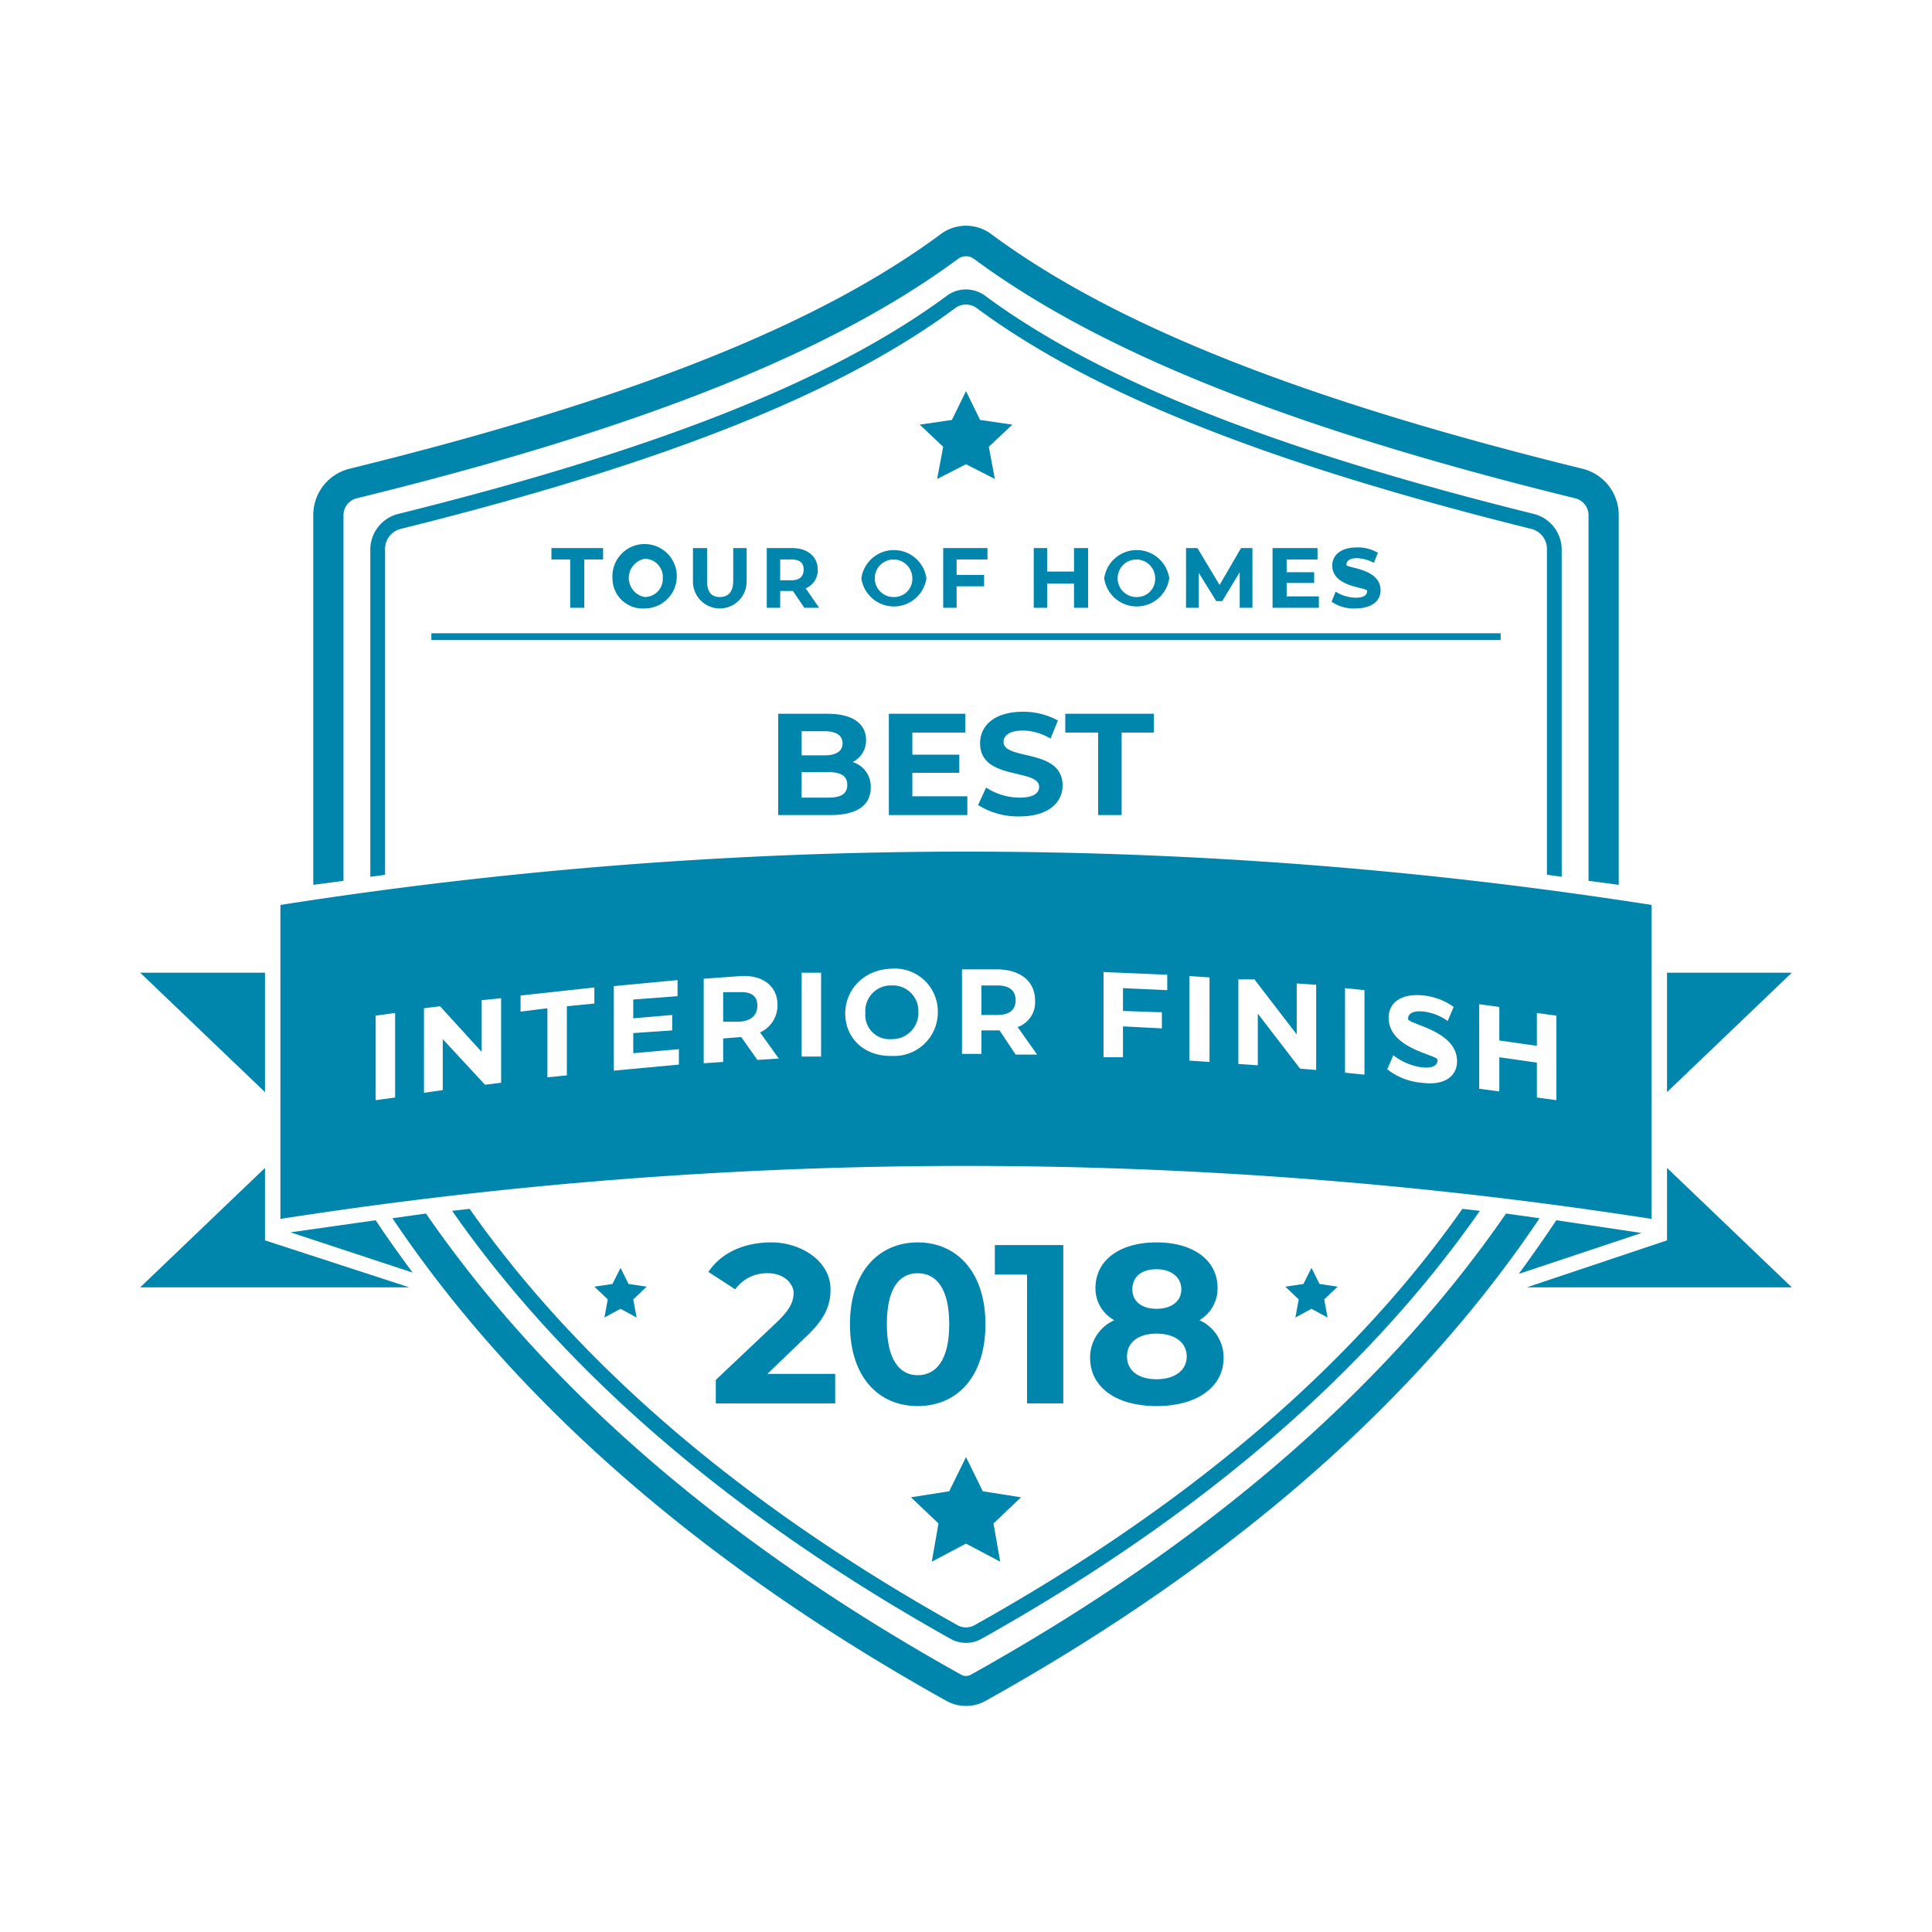 <svg xmlns="http://www.w3.org/2000/svg" viewBox="0 0 288 288"><g id="TOH_2018" data-name="TOH 2018"><polygon points="144 217.2 146.5 222.3 152.2 223.2 148.1 227.1 149.1 232.8 144 230.1 138.9 232.8 139.9 227.1 135.8 223.2 141.5 222.3 144 217.2" fill="#0085ad"/><polygon points="195.5 189 196.7 191.4 199.4 191.8 197.4 193.7 197.9 196.4 195.5 195.1 193.1 196.4 193.6 193.7 191.6 191.8 194.3 191.4 195.5 189" fill="#0085ad"/><polygon points="92.5 189 91.3 191.4 88.6 191.8 90.6 193.7 90.1 196.4 92.5 195.1 94.9 196.4 94.4 193.7 96.4 191.8 93.7 191.4 92.5 189" fill="#0085ad"/><path d="M57.4,130.4V82a3.1,3.1,0,0,1,2.5-3.2c39-9.7,65.2-20.1,82.4-32.8a2.7,2.7,0,0,1,3.4,0c17.2,12.7,43.4,23.1,82.4,32.8a3.1,3.1,0,0,1,2.5,3.2v48.4l2.2.3V82a5.5,5.5,0,0,0-4.2-5.4C189.9,67,164,56.7,147,44.2a4.8,4.8,0,0,0-6,0C124,56.7,98.1,67,59.4,76.6A5.5,5.5,0,0,0,55.2,82v48.7Z" fill="#0085ad"/><path d="M218,180.2c-16.6,23.6-41.1,44.4-72.8,62.1a2.6,2.6,0,0,1-2.4,0c-31.7-17.7-56.2-38.5-72.8-62.1l-2.6.3c16.9,24.2,41.8,45.6,74.3,63.8a4.7,4.7,0,0,0,4.6,0c32.5-18.2,57.4-39.6,74.3-63.8Z" fill="#0085ad"/><path d="M51.2,131.3V76.8a2.6,2.6,0,0,1,1.9-2.5C95.5,63.9,124,52.5,142.8,38.6h0a2,2,0,0,1,2.4,0c18.8,13.9,47.3,25.3,89.7,35.7a2.6,2.6,0,0,1,1.9,2.5v54.5l4.5.6V76.8a7.1,7.1,0,0,0-5.3-6.9C194.1,59.6,166.2,48.5,147.9,35a6.3,6.3,0,0,0-7.8,0C121.8,48.5,93.9,59.6,52,69.9a7.1,7.1,0,0,0-5.3,6.9v55.1Z" fill="#0085ad"/><path d="M224.5,180.9c-18,26.1-44.7,49.2-79.7,68.7a1.5,1.5,0,0,1-1.6,0c-35-19.5-61.7-42.6-79.7-68.7l-5,.7c18.4,27.4,46.1,51.6,82.5,71.9a6,6,0,0,0,6,0c36.4-20.3,64.1-44.5,82.5-71.9Z" fill="#0085ad"/><path d="M129.8,117.4c0,2.6-2,4.1-6,4.1H116V106.4h7.4c3.7,0,5.7,1.5,5.7,3.9a3.6,3.6,0,0,1-2,3.3A3.8,3.8,0,0,1,129.8,117.4ZM119.5,109v3.6h3.4c1.7,0,2.7-.6,2.7-1.8s-1-1.8-2.7-1.8Zm6.8,8c0-1.3-.9-1.9-2.8-1.9h-4v3.8h4C125.4,118.9,126.3,118.3,126.3,117Z" fill="#0085ad"/><path d="M144.2,118.7v2.8H132.5V106.4h11.4v2.8H136v3.3h7v2.7h-7v3.5Z" fill="#0085ad"/><path d="M145.8,120l1.2-2.6a9.2,9.2,0,0,0,5,1.5c2.1,0,2.9-.7,2.9-1.6,0-2.8-8.8-.9-8.8-6.5,0-2.6,2.1-4.7,6.4-4.7a10.8,10.8,0,0,1,5.2,1.3l-1.1,2.7a8.3,8.3,0,0,0-4.1-1.2c-2.1,0-2.9.8-2.9,1.7,0,2.8,8.8.9,8.8,6.5,0,2.5-2.1,4.6-6.4,4.6A11.1,11.1,0,0,1,145.8,120Z" fill="#0085ad"/><path d="M163.7,109.2h-4.9v-2.8H172v2.8h-4.8v12.3h-3.5Z" fill="#0085ad"/><polygon points="248.5 184.3 248.5 184.3 248.5 184.9 227.6 191.9 267.1 191.9 248.5 174.1 248.5 184.3" fill="#0085ad"/><path d="M132.9,146.9A3.8,3.8,0,0,0,129,151a3.6,3.6,0,0,0,3.9,3.9,3.9,3.9,0,0,0,4-4.1A3.8,3.8,0,0,0,132.9,146.9Z" fill="#0085ad"/><path d="M43.3,183.7l18.2,6c-1.9-2.6-3.8-5.2-5.5-7.8Z" fill="#0085ad"/><path d="M148.7,146.9h-2.4v4.4h2.4c1.8,0,2.7-.8,2.7-2.2S150.5,146.9,148.7,146.9Z" fill="#0085ad"/><polygon points="248.5 145 248.5 162.8 267.1 145 248.5 145" fill="#0085ad"/><polygon points="39.5 145 20.9 145 39.5 162.8 39.5 145" fill="#0085ad"/><polygon points="39.5 174.1 20.9 191.9 61 191.9 39.5 184.9 39.5 174.1" fill="#0085ad"/><path d="M110.2,147.9h-2.4v4.4h2.4c1.8-.1,2.7-1,2.7-2.4S112,147.8,110.2,147.9Z" fill="#0085ad"/><path d="M232,181.9c-1.8,2.7-3.7,5.4-5.6,8l18.3-6.1Z" fill="#0085ad"/><path d="M246.2,134.9a660.9,660.9,0,0,0-204.4,0v46.8a665,665,0,0,1,204.4,0ZM58.9,163.6,56,164V151.4l2.9-.4Zm15.8-2.2-2.4.3L66,154.9v7.6l-2.8.4V150.3l2.4-.3,6.2,6.8v-7.7l2.9-.3Zm13.9-11.8-4.1.4v10.3l-2.9.3V150.3l-4,.5v-2.4l11-1.2Zm12.6,9.1-9.7.9V147l9.5-.9v2.4l-6.6.5v2.8l5.8-.5v2.3l-5.8.4v3l6.8-.6Zm11.7-.7-2.4-3.4h-.1l-2.6.2v3.5l-2.9.2V145.9l5.5-.4c3.3-.2,5.5,1.5,5.5,4.3a4.4,4.4,0,0,1-2.6,4.1l2.8,3.9Zm9.5-.5h-2.9V145h2.9Zm10.5-.1c-4,.1-6.9-2.6-6.9-6.3s2.9-6.6,6.9-6.7a6.4,6.4,0,0,1,6.9,6.4A6.5,6.5,0,0,1,132.9,157.4Zm18.5-.2-2.4-3.6h-2.7v3.5h-2.9V144.5h5.4c3.4.1,5.5,1.8,5.5,4.7a3.9,3.9,0,0,1-2.6,3.9l2.9,4.1Zm22.6-9.6-6.6-.3v3.4l5.8.2v2.4l-5.8-.3v4.6h-2.9V144.9l9.5.4Zm6.3,10.7-3-.2V145.5l3,.2Zm15.9,1.2-2.4-.2-6.3-8.2v7.7l-2.9-.2V146H187l6.3,8.2v-7.6l2.9.2Zm7.2.7-2.9-.3V147.3l2.9.3Zm8.5,1.2a9.5,9.5,0,0,1-5.1-2l.9-2.1a8.8,8.8,0,0,0,4.2,1.8c1.7.2,2.4-.3,2.4-1.1s-7.3-1.6-7.3-6.3c0-2.1,1.7-3.7,5.3-3.3a9.5,9.5,0,0,1,4.4,1.7l-.9,2.1a7.8,7.8,0,0,0-3.5-1.4c-1.7-.2-2.4.3-2.4,1.1s7.3,1.7,7.3,6.3C217.2,160.3,215.5,161.9,211.9,161.4ZM232,164l-2.9-.4v-5.2l-5.6-.8v5.1l-3-.4V149.7l3,.4v5l5.6.8V151l2.9.4Z" fill="#0085ad"/><path d="M85,83.4H82.2V81.7h7.7v1.7H87.1v7.2H85Z" fill="#0085ad"/><path d="M91.3,86.2a4.8,4.8,0,1,1,4.8,4.5A4.5,4.5,0,0,1,91.3,86.2Zm7.5,0a2.7,2.7,0,0,0-2.7-2.9,2.9,2.9,0,0,0,0,5.7A2.7,2.7,0,0,0,98.8,86.2Z" fill="#0085ad"/><path d="M103.3,86.7v-5h2.1v4.9c0,1.7.7,2.4,1.9,2.4s2-.7,2-2.4V81.7h2v5a4,4,0,0,1-8,0Z" fill="#0085ad"/><path d="M119.9,90.6l-1.7-2.5h-1.9v2.5h-2V81.7h3.8c2.3,0,3.8,1.3,3.8,3.2a2.9,2.9,0,0,1-1.8,2.8l2,2.9ZM118,83.4h-1.7v3.1H118c1.2,0,1.8-.6,1.8-1.6S119.2,83.4,118,83.4Z" fill="#0085ad"/><path d="M128.4,86.2a4.9,4.9,0,0,1,9.7,0,4.9,4.9,0,0,1-9.7,0Zm7.6,0a2.8,2.8,0,1,0-2.7,2.8A2.7,2.7,0,0,0,136,86.2Z" fill="#0085ad"/><path d="M142.6,83.4v2.3h4.1v1.7h-4.1v3.2h-2V81.7h6.6v1.7Z" fill="#0085ad"/><path d="M162.2,81.7v8.9h-2.1V87h-4v3.6h-2V81.7h2v3.5h4V81.7Z" fill="#0085ad"/><path d="M164.6,86.2a4.9,4.9,0,0,1,9.7,0,4.9,4.9,0,0,1-9.7,0Zm7.6,0a2.8,2.8,0,1,0-2.7,2.8A2.7,2.7,0,0,0,172.2,86.2Z" fill="#0085ad"/><path d="M184.8,90.6V85.3l-2.6,4.3h-.9l-2.6-4.2v5.2h-1.9V81.7h1.7l3.3,5.5,3.2-5.5h1.7v8.9Z" fill="#0085ad"/><path d="M196.6,88.9v1.7h-6.9V81.7h6.7v1.7h-4.6v1.9h4.1v1.6h-4.1v2Z" fill="#0085ad"/><path d="M198.5,89.7l.6-1.5a5.9,5.9,0,0,0,3,.9c1.2,0,1.7-.4,1.7-1s-5.2-.5-5.2-3.8c0-1.5,1.2-2.7,3.7-2.7a5.9,5.9,0,0,1,3.1.8l-.6,1.5a5.9,5.9,0,0,0-2.5-.7c-1.2,0-1.6.5-1.6,1s5.1.5,5.1,3.8c0,1.5-1.2,2.7-3.8,2.7A5.8,5.8,0,0,1,198.5,89.7Z" fill="#0085ad"/><rect x="64.3" y="94.4" width="159.4" height="1.01" fill="#0085ad"/><polygon points="144 58.3 146.1 62.6 150.9 63.3 147.4 66.6 148.3 71.4 144 69.2 139.7 71.4 140.6 66.6 137.1 63.3 141.9 62.6 144 58.3" fill="#0085ad"/><path d="M124.5,204.8v4.4H106.7v-3.5l9.1-8.6c2.1-2,2.5-3.2,2.5-4.4s-1.3-2.9-3.8-2.9a5.8,5.8,0,0,0-4.9,2.4l-4-2.6c1.8-2.7,5.1-4.4,9.4-4.4s8.8,2.7,8.8,7c0,2.3-.7,4.4-4,7.4l-5.4,5.2Z" fill="#0085ad"/><path d="M126.7,197.4c0-7.8,4.3-12.2,10.1-12.2s10.1,4.4,10.1,12.2-4.2,12.2-10.1,12.2S126.7,205.2,126.7,197.4Zm14.8,0c0-5.3-1.9-7.6-4.7-7.6s-4.6,2.3-4.6,7.6,1.9,7.6,4.6,7.6S141.5,202.8,141.5,197.4Z" fill="#0085ad"/><path d="M158.5,185.6v23.6h-5.4V190h-4.8v-4.4Z" fill="#0085ad"/><path d="M182.4,202.4c0,4.4-4,7.2-10,7.2s-9.9-2.8-9.9-7.2a6.1,6.1,0,0,1,3.6-5.6,5.4,5.4,0,0,1-2.8-4.8c0-4.2,3.7-6.8,9.1-6.8s9.1,2.6,9.1,6.8a5.5,5.5,0,0,1-2.7,4.8A6.1,6.1,0,0,1,182.4,202.4Zm-5.5-.2c0-2.1-1.8-3.4-4.5-3.4s-4.4,1.3-4.4,3.4,1.7,3.4,4.4,3.4S176.9,204.3,176.9,202.2Zm-8.1-10c0,1.8,1.4,2.9,3.6,2.9s3.7-1.1,3.7-2.9-1.5-3-3.7-3S168.8,190.3,168.8,192.2Z" fill="#0085ad"/></g></svg>